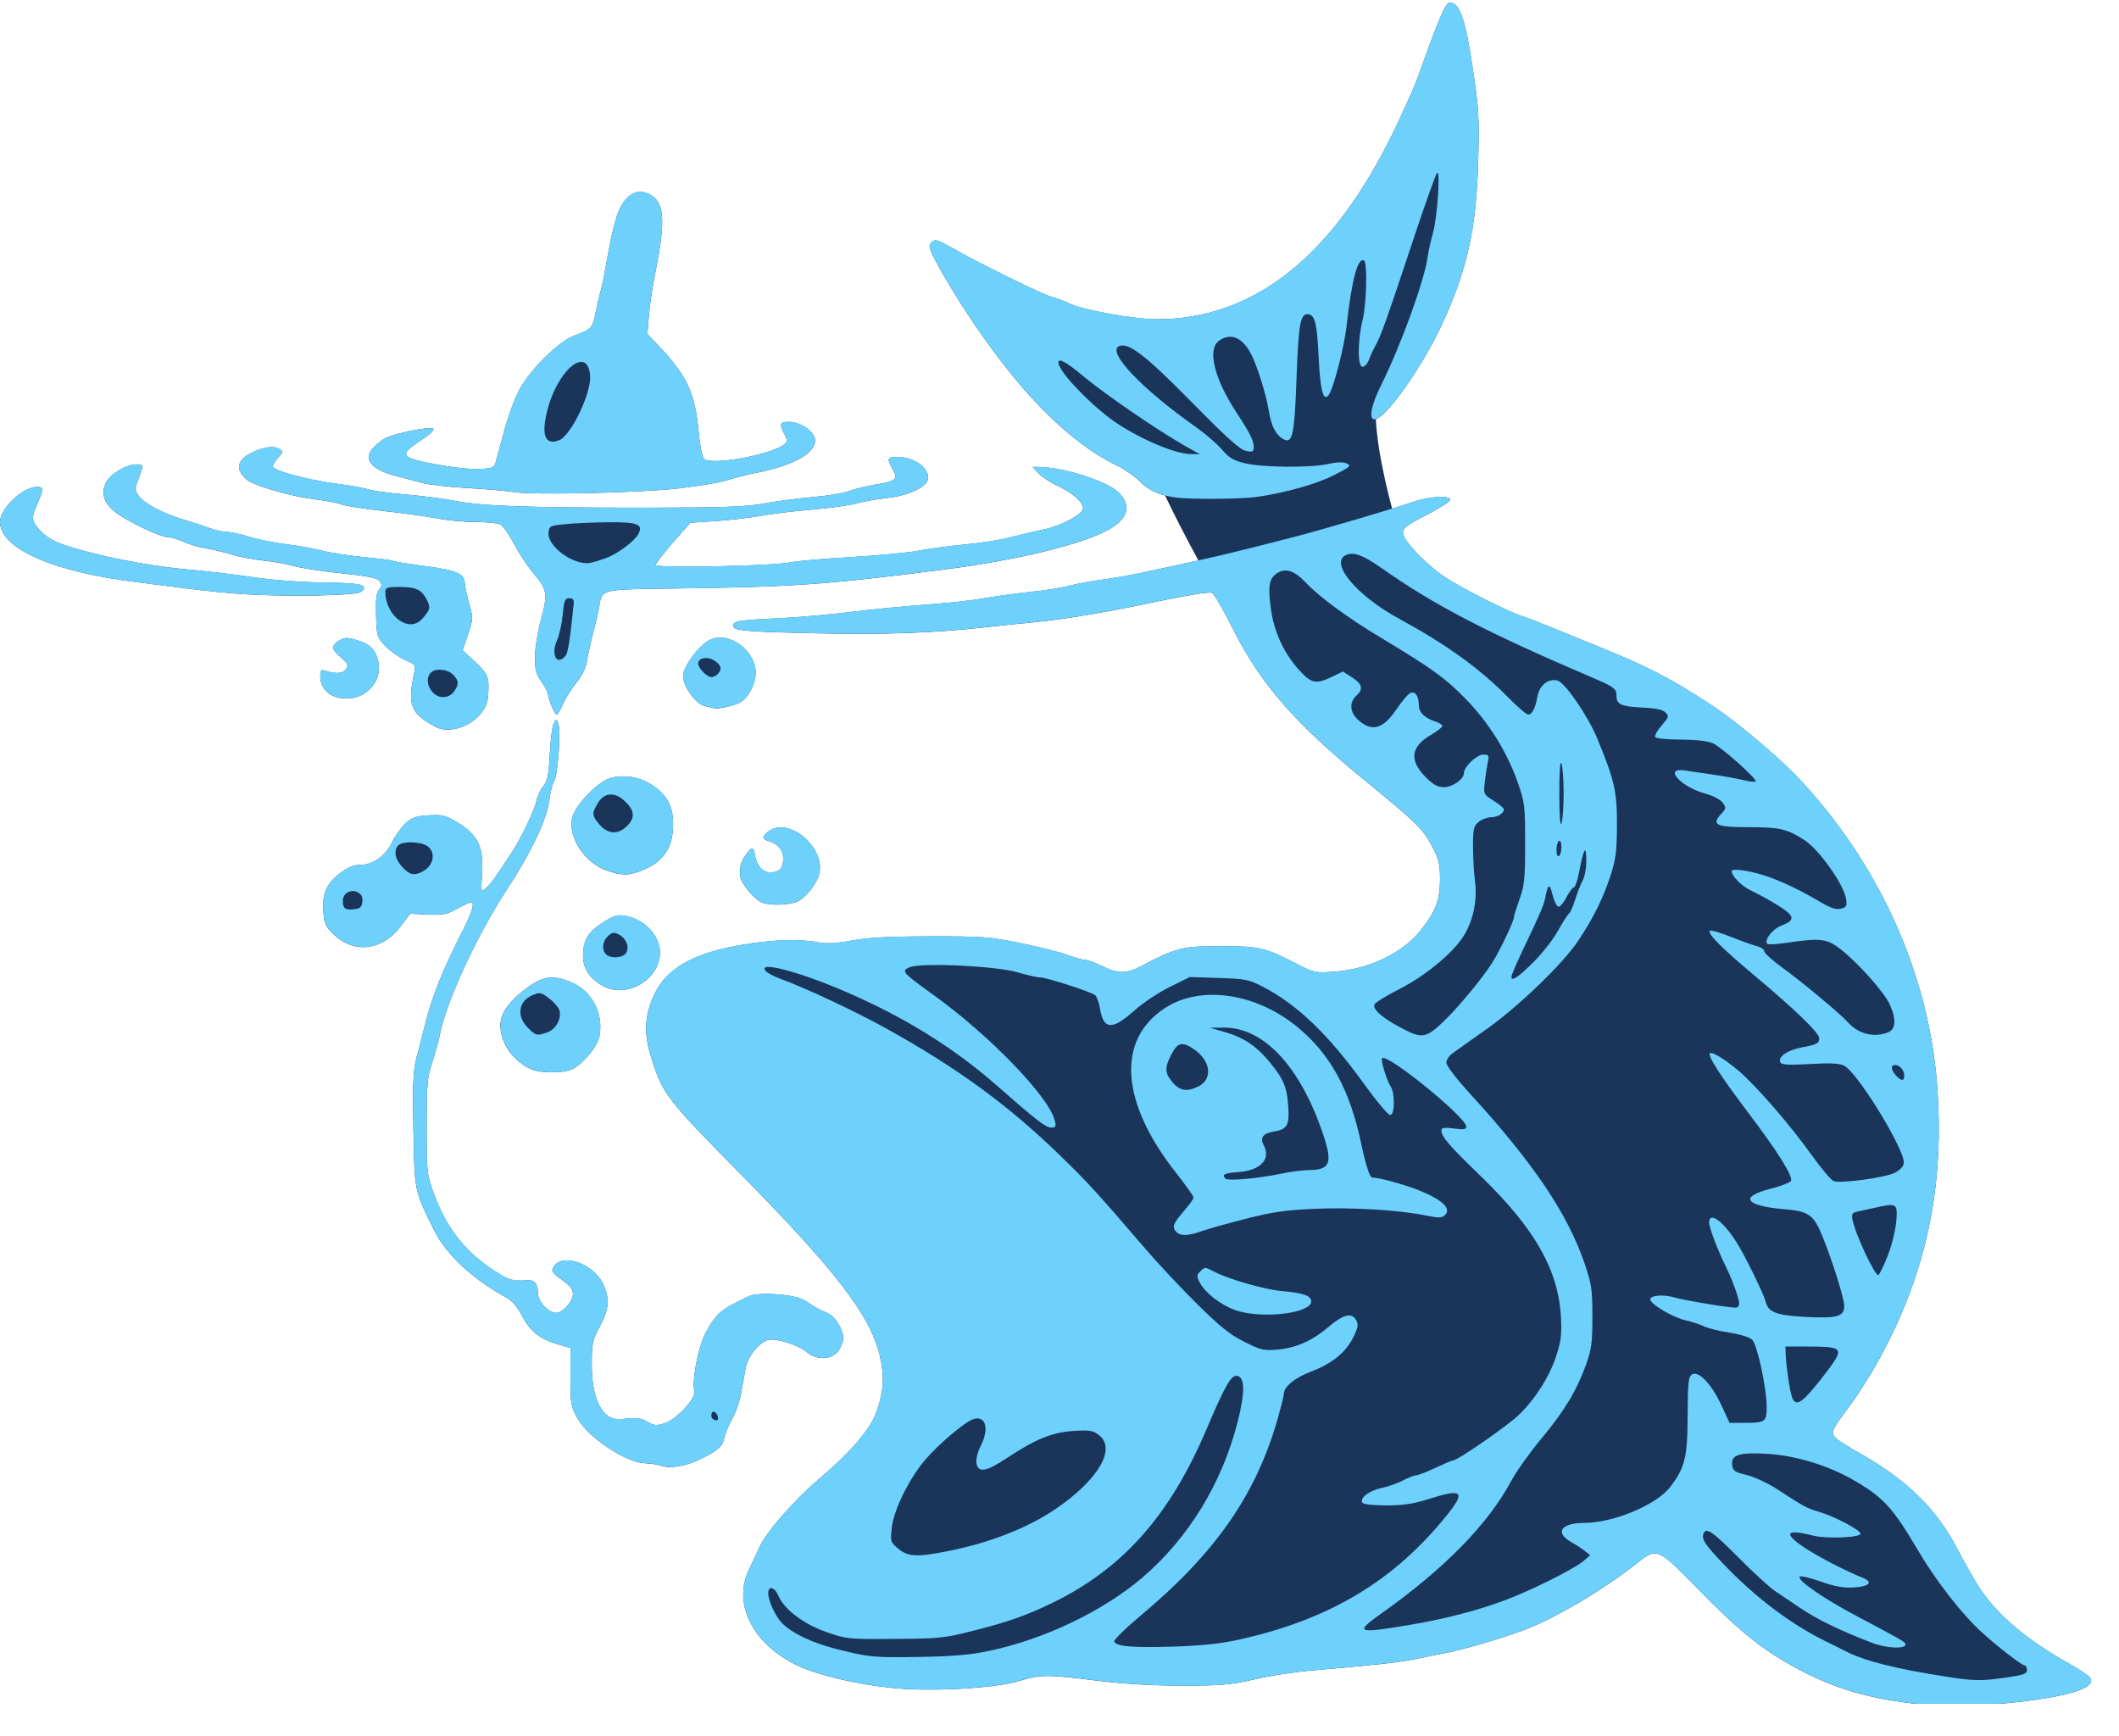 <svg xmlns="http://www.w3.org/2000/svg" xmlns:xlink="http://www.w3.org/1999/xlink" width="94" viewBox="0 0 70.5 57.75" height="77" preserveAspectRatio="xMidYMid meet"><defs><clipPath id="93c02855af"><path d="M 0 0.078 L 70 0.078 L 70 56.68 L 0 56.68 Z M 0 0.078 " clip-rule="nonzero"></path></clipPath><clipPath id="6c3598ab9a"><path d="M 29.648 41.621 L 32.633 41.621 L 32.633 44.605 L 29.648 44.605 Z M 29.648 41.621 " clip-rule="nonzero"></path></clipPath><clipPath id="45f5a0a738"><path d="M 31.141 41.621 C 30.316 41.621 29.648 42.289 29.648 43.113 C 29.648 43.938 30.316 44.605 31.141 44.605 C 31.965 44.605 32.633 43.938 32.633 43.113 C 32.633 42.289 31.965 41.621 31.141 41.621 Z M 31.141 41.621 " clip-rule="nonzero"></path></clipPath></defs><g clip-path="url(#93c02855af)"><path fill="#1a345a" d="M 48.246 0.09 C 48.09 0.09 47.941 0.43 47.121 2.703 C 47.031 2.945 46.695 3.691 46.375 4.355 C 44.363 8.52 41.715 10.625 38.488 10.621 C 37.723 10.621 35.98 10.305 35.562 10.09 C 35.441 10.023 35.184 9.93 34.996 9.879 C 34.664 9.789 32.633 8.793 31.609 8.211 C 31.172 7.965 31.109 7.949 30.992 8.066 C 30.879 8.18 30.898 8.258 31.215 8.84 C 31.406 9.195 31.809 9.863 32.109 10.324 C 33.875 13.02 35.551 14.723 37.23 15.523 C 37.445 15.629 37.766 15.855 37.941 16.031 C 38.164 16.254 38.422 16.398 38.762 16.484 C 38.988 16.957 39.395 17.777 39.871 18.645 C 39.426 18.746 38.895 18.859 38.129 19.023 C 37.695 19.121 37.039 19.234 36.672 19.285 C 36.309 19.332 35.82 19.422 35.59 19.484 C 35.363 19.547 34.762 19.645 34.258 19.695 C 33.754 19.75 33.062 19.844 32.719 19.906 C 32.375 19.973 31.531 20.062 30.844 20.113 C 30.16 20.16 29.016 20.273 28.305 20.359 C 27.598 20.445 26.512 20.543 25.891 20.57 C 24.578 20.629 24.395 20.66 24.395 20.812 C 24.395 20.984 24.727 21.016 27.223 21.07 C 29.398 21.121 31.066 21.059 32.801 20.867 C 33.191 20.82 33.91 20.75 34.398 20.703 C 35.297 20.617 36.633 20.398 38.004 20.113 C 39.52 19.797 40.215 19.68 40.324 19.723 C 40.391 19.746 40.711 20.301 41.039 20.957 C 41.934 22.742 43.098 24.074 45.375 25.934 C 47.105 27.348 47.32 27.555 47.625 28.117 C 47.879 28.59 47.91 28.715 47.91 29.27 C 47.91 29.961 47.754 30.348 47.234 30.988 C 46.633 31.723 45.523 32.246 44.414 32.324 C 43.781 32.371 43.715 32.359 43.246 32.117 C 42.078 31.516 41.938 31.48 40.629 31.48 C 39.328 31.477 39.156 31.52 37.953 32.148 C 37.469 32.402 37.199 32.402 36.672 32.141 C 36.445 32.027 36.191 31.938 36.113 31.938 C 36.035 31.938 35.773 31.863 35.531 31.773 C 35.289 31.684 34.586 31.504 33.969 31.379 C 32.934 31.168 32.695 31.148 30.969 31.152 C 29.617 31.152 28.891 31.191 28.348 31.289 C 27.812 31.387 27.492 31.402 27.223 31.352 C 26.617 31.23 25.719 31.258 24.699 31.43 C 23.082 31.703 22.188 32.203 21.773 33.074 C 21.449 33.758 21.414 34.348 21.645 35.109 C 22.027 36.375 22.156 36.543 24.594 39.012 C 27.793 42.254 28.945 43.75 29.266 45.078 C 29.438 45.793 29.402 46.332 29.137 47.031 C 28.934 47.574 28.273 48.336 27.266 49.188 C 26.449 49.879 25.516 50.941 25.277 51.449 C 25.168 51.684 25 52.047 24.902 52.254 C 24.379 53.383 25.062 54.707 26.527 55.406 C 27.32 55.785 28.953 56.133 30.223 56.195 C 31.547 56.258 33.238 56.133 33.941 55.914 C 34.617 55.707 34.855 55.707 36.508 55.914 C 37.395 56.023 38.332 56.078 39.336 56.078 C 40.648 56.078 40.953 56.051 41.754 55.867 C 42.258 55.75 43.062 55.625 43.543 55.582 C 45.652 55.406 46.535 55.309 47.082 55.195 C 47.402 55.129 47.867 55.035 48.121 54.988 C 48.727 54.871 50.109 54.461 50.785 54.195 C 51.84 53.781 53.402 52.848 54.477 51.992 C 55.121 51.48 55.156 51.496 56.445 52.816 C 57.699 54.102 58.434 54.719 59.359 55.266 C 60.723 56.07 61.918 56.465 63.605 56.668 C 64.285 56.746 65.086 56.793 65.438 56.77 C 68.387 56.578 69.875 56.219 69.52 55.789 C 69.465 55.723 69.168 55.531 68.863 55.359 C 67.453 54.574 66.457 53.734 65.863 52.832 C 65.699 52.578 65.355 51.98 65.105 51.5 C 64.41 50.176 63.426 49.219 61.859 48.34 C 61.516 48.148 61.164 47.926 61.078 47.84 C 60.895 47.66 60.926 47.594 61.531 46.781 C 61.758 46.477 62.133 45.898 62.363 45.5 C 64.062 42.523 64.715 39.566 64.445 36.059 C 64.156 32.34 62.477 28.66 59.781 25.828 C 59.113 25.129 57.691 23.941 56.902 23.43 C 55.551 22.551 54.84 22.184 53.117 21.484 C 52.637 21.289 51.922 21 51.535 20.84 C 51.145 20.684 50.734 20.523 50.617 20.488 C 50.199 20.359 48.648 19.578 48.102 19.219 C 47.539 18.852 46.824 18.133 46.703 17.824 C 46.617 17.594 46.688 17.531 47.492 17.113 C 47.883 16.914 48.219 16.699 48.242 16.641 C 48.305 16.473 47.547 16.508 47.023 16.695 C 46.895 16.742 46.637 16.824 46.316 16.922 C 46.113 16.156 45.812 14.879 45.777 13.945 C 46.176 13.816 47.316 12.199 47.949 10.848 C 48.812 8.996 49.121 7.625 49.18 5.336 C 49.219 3.914 49.199 3.602 48.996 2.254 C 48.758 0.656 48.562 0.09 48.246 0.09 Z M 21.289 6.383 C 21.012 6.387 20.758 6.613 20.578 7.031 C 20.484 7.25 20.328 7.875 20.234 8.422 C 20.141 8.969 20.027 9.527 19.988 9.664 C 19.949 9.801 19.871 10.125 19.82 10.387 C 19.711 10.922 19.68 10.953 19.109 11.164 C 18.578 11.359 17.625 12.305 17.262 12.996 C 17.117 13.27 16.902 13.867 16.777 14.328 C 16.656 14.785 16.527 15.254 16.496 15.367 C 16.445 15.551 16.391 15.578 15.984 15.602 C 15.734 15.617 15.191 15.57 14.781 15.496 C 13.305 15.242 13.227 15.16 13.984 14.664 C 14.285 14.469 14.457 14.309 14.414 14.262 C 14.328 14.176 13.152 14.41 12.82 14.578 C 12.707 14.637 12.523 14.781 12.418 14.895 C 12.066 15.273 12.348 15.625 13.18 15.836 C 13.418 15.895 13.801 15.996 14.027 16.062 C 14.258 16.125 14.949 16.203 15.57 16.238 C 16.188 16.273 16.859 16.332 17.066 16.367 C 17.66 16.477 21.23 16.398 22.562 16.25 C 23.227 16.176 23.957 16.055 24.184 15.977 C 24.414 15.902 24.844 15.793 25.145 15.734 C 26.434 15.488 27.219 15.027 27.109 14.582 C 27.039 14.312 26.605 14.035 26.246 14.035 C 25.941 14.035 25.918 14.102 26.102 14.453 C 26.219 14.684 26.215 14.703 26.039 14.82 C 25.512 15.164 23.641 15.484 23.422 15.266 C 23.363 15.207 23.281 14.785 23.238 14.32 C 23.125 13.098 22.855 12.512 21.996 11.594 L 21.539 11.109 L 21.586 10.512 C 21.613 10.184 21.707 9.539 21.801 9.082 C 22.137 7.402 22.109 6.785 21.688 6.508 C 21.551 6.418 21.418 6.379 21.289 6.383 Z M 9.059 14.875 C 8.887 14.871 8.672 14.922 8.438 15.031 C 7.879 15.281 7.801 15.605 8.215 15.961 C 8.438 16.152 9.676 16.512 10.453 16.609 C 10.82 16.652 11.227 16.73 11.359 16.781 C 11.488 16.832 12.105 16.926 12.727 16.996 C 13.352 17.062 14.156 17.176 14.516 17.242 C 14.875 17.312 15.469 17.367 15.832 17.367 C 16.195 17.367 16.566 17.402 16.652 17.449 C 16.738 17.496 16.945 17.793 17.109 18.105 C 17.273 18.422 17.578 18.875 17.781 19.113 C 18.211 19.617 18.23 19.777 17.98 20.688 C 17.887 21.023 17.805 21.539 17.801 21.828 C 17.793 22.273 17.828 22.41 18.012 22.676 C 18.133 22.852 18.234 23.039 18.234 23.098 C 18.234 23.152 18.285 23.328 18.352 23.488 C 18.418 23.648 18.496 23.777 18.523 23.777 C 18.551 23.777 18.648 23.613 18.738 23.41 C 18.828 23.207 19.027 22.891 19.184 22.703 C 19.359 22.492 19.488 22.23 19.523 22.008 C 19.555 21.812 19.648 21.391 19.73 21.07 C 19.816 20.75 19.906 20.355 19.934 20.191 C 20.035 19.59 19.938 19.613 22.48 19.578 C 26.391 19.527 27.469 19.453 31.344 18.957 C 34.195 18.59 36.496 17.988 37.172 17.43 C 37.566 17.102 37.578 16.715 37.203 16.371 C 36.789 15.988 35.352 15.539 34.555 15.535 L 34.355 15.535 L 34.555 15.75 C 34.668 15.871 34.945 16.055 35.176 16.156 C 35.68 16.387 36.07 16.734 36.031 16.93 C 35.996 17.129 35.27 17.508 34.719 17.617 C 34.465 17.668 33.977 17.781 33.633 17.871 C 33.293 17.961 32.605 18.07 32.109 18.113 C 31.617 18.16 30.922 18.25 30.57 18.32 C 30.219 18.387 29.199 18.484 28.305 18.535 C 27.414 18.586 26.516 18.664 26.309 18.707 C 25.711 18.832 21.812 18.91 21.812 18.797 C 21.812 18.746 22.074 18.41 22.391 18.047 L 22.969 17.391 L 23.793 17.336 C 24.246 17.309 24.941 17.227 25.34 17.156 C 25.742 17.086 26.52 16.992 27.07 16.949 C 27.621 16.902 28.266 16.812 28.5 16.746 C 28.738 16.684 29.176 16.602 29.473 16.574 C 30.062 16.512 30.609 16.309 30.797 16.086 C 31.09 15.73 30.531 15.203 29.867 15.203 C 29.516 15.203 29.496 15.25 29.699 15.609 C 29.891 15.938 29.805 16.016 29.133 16.121 C 28.84 16.168 28.453 16.262 28.273 16.332 C 28.094 16.402 27.531 16.496 27.023 16.539 C 26.516 16.586 25.781 16.68 25.391 16.754 C 24.824 16.863 24.066 16.887 21.52 16.891 C 17.582 16.891 16.059 16.84 15.152 16.664 C 14.762 16.59 14.012 16.492 13.484 16.449 C 12.957 16.406 12.414 16.332 12.277 16.285 C 12.141 16.238 11.637 16.148 11.156 16.086 C 10.188 15.957 9.074 15.652 9.074 15.512 C 9.074 15.461 9.156 15.332 9.258 15.223 C 9.418 15.055 9.426 15.016 9.32 14.949 C 9.25 14.902 9.16 14.879 9.059 14.875 Z M 4.535 15.449 C 4.203 15.449 3.68 15.762 3.535 16.039 C 3.348 16.398 3.445 16.727 3.816 17.023 C 4.203 17.328 5.32 17.867 5.57 17.867 C 5.672 17.867 5.91 17.938 6.102 18.023 C 6.293 18.109 6.621 18.207 6.828 18.238 C 7.031 18.27 7.426 18.363 7.699 18.445 C 7.977 18.527 8.461 18.621 8.781 18.652 C 9.102 18.684 9.555 18.766 9.781 18.832 C 10.012 18.898 10.723 19.008 11.363 19.074 C 12.262 19.168 12.555 19.227 12.633 19.336 C 12.715 19.449 12.711 19.504 12.613 19.613 C 12.523 19.715 12.496 19.93 12.512 20.469 C 12.531 21.164 12.539 21.195 12.82 21.492 C 12.98 21.66 13.277 21.867 13.477 21.957 C 13.824 22.105 13.836 22.125 13.781 22.383 C 13.578 23.324 13.652 23.641 14.141 23.969 C 14.309 24.082 14.5 24.195 14.57 24.219 C 15.242 24.457 16.18 23.879 16.234 23.195 C 16.289 22.547 16.242 22.422 15.812 22.023 L 15.391 21.633 L 15.57 21.105 C 15.742 20.598 15.742 20.555 15.617 20.113 C 15.547 19.863 15.477 19.543 15.465 19.406 C 15.438 19.07 15.207 18.973 14.07 18.824 C 13.559 18.754 13.113 18.684 13.078 18.66 C 13.043 18.637 12.605 18.582 12.105 18.535 C 11.605 18.484 10.992 18.391 10.738 18.324 C 10.488 18.254 9.949 18.16 9.539 18.109 C 9.133 18.059 8.574 17.945 8.301 17.859 C 8.027 17.77 7.688 17.699 7.543 17.695 C 7.402 17.695 7.133 17.633 6.953 17.562 C 6.77 17.492 6.395 17.371 6.117 17.289 C 5.434 17.09 4.777 16.742 4.609 16.488 C 4.484 16.297 4.484 16.254 4.609 15.926 C 4.785 15.465 4.785 15.449 4.535 15.449 Z M 1.234 16.199 C 0.758 16.199 0 16.914 0 17.363 C 0 18.25 1.785 19.035 4.578 19.371 C 4.922 19.414 5.672 19.508 6.242 19.582 C 6.816 19.656 7.68 19.742 8.16 19.77 C 9.574 19.855 11.77 19.816 11.98 19.703 C 12.117 19.629 12.141 19.574 12.078 19.5 C 12.02 19.426 11.625 19.391 10.75 19.379 C 10.023 19.371 9.043 19.297 8.395 19.199 C 7.785 19.109 6.836 18.996 6.285 18.949 C 4.918 18.832 3.152 18.48 2.105 18.117 C 1.758 17.996 1.504 17.84 1.336 17.648 C 1.035 17.309 1.031 17.25 1.25 16.742 C 1.457 16.254 1.457 16.199 1.234 16.199 Z M 23.953 21.211 C 23.824 21.211 23.695 21.242 23.578 21.309 C 23.227 21.504 22.727 22.191 22.727 22.484 C 22.727 22.84 23.148 23.422 23.457 23.492 C 23.582 23.52 23.723 23.551 23.766 23.562 C 23.898 23.594 24.422 23.48 24.613 23.375 C 24.891 23.227 25.141 22.758 25.141 22.387 C 25.141 21.762 24.52 21.211 23.953 21.211 Z M 11.559 21.227 C 11.453 21.223 11.375 21.25 11.273 21.316 C 11.008 21.492 11.02 21.598 11.344 21.871 C 11.57 22.062 11.598 22.125 11.52 22.25 C 11.426 22.406 11.188 22.43 10.844 22.32 C 10.68 22.266 10.656 22.289 10.656 22.5 C 10.656 22.824 10.859 23.09 11.18 23.188 C 12.012 23.438 12.785 22.742 12.57 21.945 C 12.473 21.578 12.266 21.398 11.793 21.273 C 11.695 21.246 11.621 21.23 11.559 21.227 Z M 18.504 23.945 C 18.484 23.945 18.465 23.988 18.422 24.07 C 18.375 24.16 18.316 24.617 18.293 25.086 C 18.258 25.77 18.215 25.977 18.078 26.152 C 17.984 26.27 17.883 26.484 17.852 26.633 C 17.785 26.957 17.312 27.938 17 28.406 C 16.453 29.234 16.328 29.406 16.168 29.547 C 16 29.699 16 29.699 16.039 29.047 C 16.094 28.18 15.898 27.77 15.234 27.371 C 14.82 27.121 14.727 27.098 14.258 27.125 C 13.82 27.152 13.699 27.195 13.48 27.402 C 13.34 27.539 13.141 27.816 13.043 28.023 C 12.824 28.477 12.406 28.773 11.988 28.773 C 11.762 28.773 11.574 28.852 11.297 29.062 C 10.852 29.402 10.703 29.77 10.762 30.379 C 10.793 30.738 10.848 30.848 11.133 31.113 C 11.805 31.738 12.73 31.613 13.336 30.812 L 13.648 30.398 L 14.234 30.426 C 14.738 30.449 14.871 30.422 15.203 30.234 C 15.414 30.117 15.621 30.02 15.66 30.02 C 15.809 30.02 15.727 30.305 15.371 31.008 C 14.684 32.367 14.363 33.176 14.117 34.184 C 14.055 34.434 13.941 34.879 13.863 35.168 C 13.746 35.613 13.727 36 13.754 37.582 C 13.793 39.652 13.781 39.594 14.434 40.91 C 14.848 41.746 15.719 42.555 16.883 43.188 C 17.035 43.273 17.223 43.496 17.348 43.738 C 17.617 44.27 17.949 44.543 18.523 44.711 L 18.98 44.844 L 18.98 45.809 C 18.98 46.73 18.992 46.797 19.23 47.211 C 19.59 47.84 20.836 48.66 21.453 48.68 C 21.629 48.684 21.863 48.719 21.977 48.758 C 22.301 48.867 22.824 48.781 23.316 48.535 C 23.906 48.246 24.039 48.125 24.105 47.809 C 24.137 47.664 24.254 47.391 24.363 47.199 C 24.473 47.012 24.605 46.637 24.652 46.367 C 24.703 46.102 24.77 45.719 24.805 45.523 C 24.871 45.148 25.207 44.711 25.527 44.586 C 25.766 44.496 26.531 44.723 26.836 44.977 C 27.172 45.258 27.652 45.246 27.883 44.953 C 27.977 44.832 28.055 44.637 28.055 44.516 C 28.055 44.211 27.766 43.77 27.492 43.664 C 27.25 43.566 27.152 43.512 26.785 43.27 C 26.461 43.055 25.199 42.965 24.875 43.137 C 24.746 43.203 24.52 43.32 24.371 43.395 C 23.949 43.609 23.73 43.844 23.465 44.363 C 23.219 44.848 23.012 45.965 23.105 46.273 C 23.18 46.496 22.523 47.211 22.125 47.344 C 21.84 47.438 21.77 47.434 21.547 47.301 C 21.352 47.184 21.188 47.16 20.848 47.195 C 20.488 47.234 20.363 47.211 20.199 47.082 C 19.863 46.816 19.688 46.234 19.688 45.379 C 19.688 44.688 19.711 44.582 19.961 44.117 C 20.273 43.527 20.297 43.199 20.059 42.703 C 19.723 42.016 18.668 41.668 18.406 42.164 C 18.336 42.289 18.387 42.359 18.695 42.578 C 18.969 42.77 19.062 42.895 19.062 43.051 C 19.062 43.301 18.727 43.676 18.496 43.676 C 18.25 43.676 17.898 43.297 17.898 43.031 C 17.895 42.699 17.789 42.574 17.516 42.594 C 17.047 42.625 16.93 42.59 16.438 42.27 C 15.469 41.637 14.848 40.844 14.438 39.719 C 14.199 39.07 14.195 39.012 14.195 37.473 C 14.195 36.062 14.215 35.832 14.379 35.348 C 14.477 35.051 14.598 34.621 14.641 34.391 C 14.848 33.336 15.863 31.125 16.832 29.645 C 17.699 28.316 18.195 27.262 18.281 26.582 C 18.309 26.344 18.379 26.074 18.438 25.984 C 18.562 25.781 18.668 24.301 18.574 24.07 C 18.539 23.988 18.523 23.945 18.504 23.945 Z M 20.695 25.828 C 20.461 25.832 20.242 25.887 20.082 25.988 C 19.57 26.324 19.086 26.906 19.027 27.254 C 18.914 27.914 19.504 28.75 20.238 28.98 C 20.727 29.133 20.91 29.129 21.332 28.969 C 22.066 28.684 22.395 28.207 22.395 27.422 C 22.395 26.777 22.168 26.395 21.586 26.051 C 21.328 25.898 20.996 25.824 20.695 25.828 Z M 26.008 27.527 C 25.855 27.523 25.707 27.562 25.578 27.652 C 25.34 27.816 25.344 27.914 25.578 27.984 C 25.887 28.078 26.059 28.281 26.059 28.559 C 26.059 28.883 25.93 29.023 25.625 29.023 C 25.379 29.023 25.168 28.785 25.117 28.457 C 25.074 28.168 25.008 28.16 24.82 28.426 C 24.645 28.672 24.605 28.82 24.629 29.164 C 24.645 29.379 25.098 29.922 25.344 30.023 C 25.621 30.137 26.297 30.113 26.547 29.984 C 26.832 29.836 27.176 29.395 27.254 29.082 C 27.43 28.363 26.668 27.551 26.008 27.527 Z M 20.617 30.453 C 20.461 30.457 20.32 30.52 20.062 30.688 C 19.566 31.004 19.398 31.289 19.398 31.797 C 19.398 32.207 19.594 32.52 20.016 32.777 C 20.742 33.219 21.809 32.707 21.945 31.848 C 22.047 31.227 21.504 30.582 20.785 30.465 C 20.723 30.453 20.668 30.449 20.617 30.453 Z M 18.359 32.52 C 18.113 32.523 17.883 32.617 17.617 32.805 C 16.965 33.27 16.648 33.691 16.648 34.098 C 16.648 34.676 17.02 35.234 17.605 35.543 C 17.922 35.711 18.746 35.719 19.055 35.562 C 19.414 35.375 19.883 34.809 19.941 34.48 C 20.086 33.711 19.707 32.977 19.004 32.676 C 18.758 32.57 18.555 32.52 18.359 32.52 Z M 18.359 32.52 " fill-opacity="1" fill-rule="nonzero"></path><path fill="#6dd1fc" d="M 63.605 56.664 C 61.918 56.461 60.723 56.066 59.359 55.262 C 58.434 54.715 57.699 54.098 56.445 52.816 C 55.156 51.492 55.121 51.477 54.477 51.988 C 53.402 52.844 51.84 53.777 50.785 54.191 C 50.109 54.457 48.727 54.871 48.121 54.984 C 47.871 55.031 47.402 55.125 47.082 55.191 C 46.535 55.305 45.652 55.402 43.543 55.582 C 43.062 55.621 42.258 55.75 41.754 55.863 C 40.953 56.051 40.648 56.078 39.336 56.078 C 38.332 56.078 37.395 56.02 36.508 55.91 C 34.855 55.703 34.617 55.703 33.941 55.91 C 33.238 56.129 31.547 56.258 30.223 56.191 C 28.957 56.133 27.32 55.781 26.527 55.402 C 25.062 54.703 24.383 53.379 24.902 52.254 C 25 52.043 25.168 51.68 25.277 51.445 C 25.516 50.941 26.449 49.875 27.266 49.188 C 28.273 48.332 28.934 47.57 29.137 47.031 C 29.402 46.328 29.438 45.793 29.266 45.074 C 28.945 43.75 27.793 42.25 24.594 39.008 C 22.156 36.539 22.027 36.371 21.645 35.105 C 21.414 34.344 21.449 33.754 21.773 33.07 C 22.188 32.203 23.082 31.699 24.699 31.426 C 25.719 31.254 26.617 31.227 27.223 31.348 C 27.492 31.402 27.812 31.383 28.348 31.285 C 28.891 31.188 29.617 31.152 30.969 31.148 C 32.695 31.148 32.934 31.164 33.969 31.375 C 34.586 31.504 35.289 31.68 35.531 31.77 C 35.773 31.859 36.035 31.934 36.113 31.934 C 36.191 31.934 36.445 32.027 36.672 32.141 C 37.199 32.398 37.469 32.398 37.953 32.148 C 39.156 31.52 39.328 31.473 40.629 31.477 C 41.938 31.477 42.078 31.512 43.246 32.113 C 43.715 32.355 43.781 32.367 44.414 32.324 C 45.523 32.246 46.633 31.719 47.234 30.984 C 47.758 30.348 47.91 29.961 47.91 29.27 C 47.914 28.715 47.879 28.586 47.625 28.113 C 47.32 27.551 47.105 27.344 45.375 25.93 C 43.098 24.074 41.934 22.738 41.039 20.953 C 40.711 20.301 40.391 19.746 40.328 19.719 C 40.215 19.676 39.52 19.793 38.004 20.109 C 36.633 20.395 35.297 20.613 34.398 20.699 C 33.91 20.746 33.191 20.82 32.801 20.863 C 31.07 21.055 29.398 21.117 27.223 21.07 C 24.727 21.012 24.395 20.98 24.395 20.809 C 24.395 20.656 24.578 20.629 25.891 20.566 C 26.512 20.539 27.598 20.445 28.305 20.355 C 29.016 20.27 30.16 20.16 30.848 20.109 C 31.531 20.062 32.375 19.969 32.719 19.906 C 33.062 19.84 33.754 19.746 34.258 19.691 C 34.762 19.641 35.363 19.547 35.59 19.484 C 35.82 19.422 36.309 19.328 36.672 19.281 C 37.039 19.234 37.695 19.117 38.129 19.023 C 40.734 18.461 40.785 18.445 43.086 17.855 C 44.035 17.609 46.5 16.883 47.027 16.691 C 47.547 16.504 48.305 16.469 48.242 16.637 C 48.219 16.695 47.883 16.91 47.492 17.109 C 46.688 17.527 46.617 17.59 46.707 17.82 C 46.824 18.133 47.539 18.848 48.102 19.219 C 48.648 19.574 50.199 20.359 50.617 20.484 C 50.734 20.52 51.145 20.68 51.535 20.84 C 51.926 20.996 52.637 21.289 53.117 21.484 C 54.84 22.184 55.551 22.547 56.906 23.43 C 57.691 23.941 59.113 25.125 59.781 25.824 C 62.477 28.656 64.156 32.336 64.445 36.055 C 64.715 39.562 64.062 42.523 62.363 45.496 C 62.133 45.895 61.758 46.473 61.531 46.777 C 60.926 47.59 60.895 47.656 61.078 47.84 C 61.164 47.922 61.516 48.148 61.859 48.34 C 63.426 49.215 64.41 50.172 65.105 51.496 C 65.355 51.977 65.699 52.574 65.863 52.828 C 66.457 53.734 67.453 54.574 68.863 55.359 C 69.168 55.527 69.465 55.719 69.52 55.789 C 69.875 56.219 68.387 56.574 65.438 56.766 C 65.086 56.789 64.285 56.742 63.605 56.664 Z M 66.746 55.809 C 67.316 55.727 67.438 55.684 67.438 55.559 C 67.438 55.477 67.406 55.41 67.371 55.41 C 67.273 55.41 66.492 54.809 65.941 54.309 C 65.281 53.711 64.418 52.605 63.816 51.582 C 62.957 50.129 62.645 49.793 61.602 49.203 C 60.797 48.75 59.762 48.434 58.859 48.371 C 57.887 48.305 57.59 48.391 57.629 48.73 C 57.652 48.93 57.707 48.973 58.113 49.07 C 58.363 49.133 58.812 49.34 59.109 49.531 C 60.031 50.133 60.113 50.176 60.527 50.297 C 61.059 50.457 61.898 50.902 61.898 51.023 C 61.898 51.156 60.758 51.199 60.316 51.086 C 59.434 50.859 59.316 51 60.004 51.465 C 60.449 51.766 61.414 52.27 61.969 52.488 C 62.336 52.633 62.195 52.785 61.668 52.812 C 61.324 52.832 61.031 52.777 60.57 52.613 C 60.223 52.492 59.914 52.418 59.879 52.449 C 59.77 52.562 60.664 53.18 61.836 53.797 C 63.246 54.543 63.398 54.629 63.398 54.707 C 63.398 54.867 62.754 54.836 62.289 54.656 C 61.215 54.246 60.473 53.883 59.871 53.48 C 59.613 53.305 59.254 53.062 59.07 52.941 C 58.887 52.82 58.332 52.316 57.844 51.82 C 56.98 50.949 56.758 50.797 56.676 51.02 C 56.605 51.207 56.73 51.391 57.352 52.043 C 58.379 53.121 59.555 54.012 60.691 54.578 C 60.992 54.723 61.309 54.883 61.398 54.93 C 62 55.246 63.066 55.52 64.738 55.777 C 65.695 55.926 65.91 55.93 66.746 55.809 Z M 32.926 54.918 C 34.758 54.531 36.707 53.594 38.012 52.48 C 39.543 51.168 40.66 49.34 41.176 47.305 C 41.43 46.309 41.422 45.809 41.152 45.77 C 40.961 45.742 40.758 46.094 40.125 47.586 C 38.91 50.43 37.348 52.188 35.023 53.32 C 34.129 53.754 33.551 53.957 32.344 54.262 C 31.422 54.496 31.227 54.516 29.762 54.523 C 28.215 54.535 28.168 54.531 27.488 54.293 C 26.73 54.027 26.082 53.535 25.895 53.082 C 25.773 52.797 25.559 52.742 25.559 53 C 25.559 53.242 25.789 53.754 26 53.977 C 26.324 54.324 27.023 54.66 27.859 54.867 C 28.961 55.141 29.051 55.148 30.68 55.121 C 31.734 55.102 32.309 55.051 32.926 54.918 Z M 41.113 54.57 C 44.184 53.914 46.371 52.613 48.152 50.391 C 48.777 49.609 48.652 49.512 47.516 49.875 C 47.023 50.031 46.684 50.082 46.125 50.082 C 45.691 50.082 45.359 50.047 45.328 49.992 C 45.23 49.836 45.547 49.594 45.961 49.504 C 46.188 49.457 46.508 49.344 46.68 49.25 C 46.855 49.16 47.047 49.082 47.113 49.082 C 47.176 49.082 47.469 48.969 47.758 48.832 C 48.051 48.695 48.316 48.582 48.355 48.582 C 48.5 48.582 50.188 47.414 50.543 47.062 C 51.094 46.523 51.562 45.781 51.781 45.094 C 51.941 44.594 51.965 44.383 51.93 43.773 C 51.836 42.227 51.043 40.848 49.27 39.133 C 48.18 38.078 47.965 37.828 47.957 37.605 C 47.957 37.516 48.047 37.5 48.371 37.543 C 48.695 37.586 48.785 37.574 48.785 37.484 C 48.785 37.172 46.156 35.035 45.984 35.207 C 45.93 35.262 46.133 35.938 46.262 36.133 C 46.418 36.367 46.41 37.094 46.25 37.094 C 46.184 37.094 45.801 36.641 45.402 36.086 C 44.184 34.398 43.168 33.426 42.004 32.82 C 41.543 32.586 41.422 32.562 40.543 32.535 L 39.586 32.504 L 38.922 32.832 C 38.551 33.012 38.023 33.367 37.73 33.629 C 37 34.281 36.711 34.262 36.594 33.539 C 36.562 33.348 36.492 33.156 36.438 33.109 C 36.301 32.996 34.816 32.516 34.602 32.516 C 34.504 32.516 34.164 32.438 33.844 32.344 C 33.133 32.137 30.672 32.02 30.273 32.176 C 29.969 32.297 30.012 32.348 31.043 33.09 C 32.914 34.43 34.902 36.488 35.094 37.281 C 35.145 37.477 35.125 37.512 34.969 37.512 C 34.793 37.512 34.484 37.273 33.137 36.09 C 31.707 34.84 30.078 33.832 28.141 32.996 C 26.566 32.316 25.188 31.957 25.473 32.301 C 25.527 32.367 25.746 32.484 25.961 32.562 C 26.785 32.859 28.477 33.652 29.527 34.238 C 31.859 35.535 33.539 36.762 35.25 38.422 C 36.207 39.352 36.488 39.66 38.082 41.516 C 38.488 41.992 39.262 42.82 39.801 43.355 C 40.574 44.121 40.906 44.391 41.387 44.633 C 41.941 44.914 42.039 44.938 42.5 44.898 C 43.129 44.844 43.66 44.605 44.219 44.129 C 44.695 43.723 44.984 43.656 45.125 43.926 C 45.199 44.062 45.18 44.172 45.039 44.461 C 44.793 44.977 44.332 45.359 43.641 45.621 C 43.066 45.84 42.711 46.137 42.711 46.387 C 42.711 46.449 42.613 46.828 42.5 47.23 C 41.781 49.734 40.43 51.672 37.98 53.723 C 37.461 54.156 37.055 54.555 37.07 54.605 C 37.125 54.773 37.633 54.82 38.992 54.781 C 39.883 54.754 40.57 54.688 41.113 54.57 Z M 41.211 43.621 C 40.707 43.48 40.109 43.039 39.918 42.672 C 39.809 42.461 39.812 42.418 39.926 42.305 C 40.086 42.145 40.082 42.145 40.387 42.301 C 40.895 42.566 42.105 42.91 42.695 42.957 C 43.359 43.012 43.625 43.109 43.625 43.297 C 43.625 43.676 42.117 43.875 41.211 43.621 Z M 39.145 40.992 C 38.984 40.828 39.027 40.707 39.379 40.301 C 39.562 40.09 39.711 39.883 39.711 39.84 C 39.711 39.797 39.434 39.406 39.09 38.969 C 37.277 36.648 37.148 34.59 38.754 33.539 C 39.934 32.762 41.789 33.027 43.176 34.176 C 44.273 35.082 44.918 36.27 45.293 38.074 C 45.438 38.758 45.574 39.176 45.656 39.176 C 45.891 39.176 46.715 39.402 47.223 39.605 C 47.973 39.906 48.293 40.203 48.082 40.414 C 47.973 40.523 47.887 40.527 47.445 40.438 C 46.562 40.254 44.961 40.16 43.723 40.215 C 42.766 40.258 42.312 40.324 41.434 40.551 C 40.832 40.703 40.172 40.891 39.973 40.961 C 39.535 41.117 39.281 41.125 39.145 40.992 Z M 42.598 39.051 C 42.91 38.984 43.328 38.93 43.527 38.926 C 44.285 38.926 44.359 38.691 43.965 37.574 C 43.203 35.418 42.008 34.172 40.715 34.188 L 40.254 34.191 L 40.754 34.336 C 41.371 34.512 41.801 34.801 42.227 35.316 C 42.699 35.887 42.812 36.148 42.859 36.781 C 42.906 37.441 42.832 37.574 42.371 37.645 C 42.023 37.703 41.914 37.852 42.043 38.094 C 42.293 38.562 41.941 38.941 41.211 38.992 C 40.73 39.027 40.641 39.074 40.773 39.211 C 40.855 39.297 41.867 39.203 42.598 39.051 Z M 39.883 36.137 C 40.363 35.887 40.277 35.273 39.707 34.895 C 39.32 34.641 39.176 34.68 38.961 35.102 C 38.742 35.527 38.754 35.699 39.012 36.008 C 39.254 36.293 39.504 36.332 39.883 36.137 Z M 46.805 54.074 C 48.016 53.875 49.156 53.582 50.078 53.234 C 50.945 52.91 52.34 52.211 52.66 51.949 L 52.906 51.742 L 52.73 51.598 C 52.633 51.52 52.434 51.391 52.293 51.312 C 51.715 50.996 51.926 50.664 52.703 50.664 C 53.68 50.664 55.117 50.066 55.574 49.461 C 56.059 48.828 56.145 48.477 56.148 47.094 C 56.156 45.977 56.172 45.801 56.297 45.723 C 56.512 45.59 56.953 46.055 57.277 46.762 L 57.543 47.336 L 58.027 47.336 C 58.738 47.336 58.777 47.305 58.777 46.805 C 58.777 46.18 58.465 44.738 58.297 44.57 C 58.211 44.488 57.898 44.391 57.527 44.332 C 57.184 44.281 56.805 44.184 56.684 44.121 C 56.562 44.059 56.293 43.973 56.082 43.926 C 55.656 43.828 54.906 43.387 54.906 43.23 C 54.906 43.09 55.344 43.055 55.723 43.168 C 56.02 43.258 57.508 43.504 57.75 43.504 C 57.812 43.504 57.863 43.441 57.863 43.359 C 57.863 43.207 57.625 42.547 57.418 42.133 C 57.152 41.598 56.863 40.84 56.863 40.676 C 56.863 40.25 57.414 40.691 57.871 41.488 C 58.188 42.035 58.691 43.086 58.75 43.32 C 58.836 43.66 59.113 43.762 60.086 43.812 C 61.117 43.867 61.359 43.797 61.359 43.449 C 61.359 43.207 60.984 42.004 60.652 41.176 C 60.344 40.406 60.191 40.297 59.355 40.227 C 58.062 40.117 57.855 39.816 58.895 39.551 C 59.258 39.461 59.57 39.336 59.59 39.281 C 59.645 39.109 59.129 38.289 58.16 37.012 C 57.242 35.797 56.809 35.125 56.887 35.043 C 56.957 34.977 57.367 35.223 57.832 35.613 C 58.406 36.094 59.582 37.449 60.285 38.441 C 60.602 38.887 60.93 39.27 61.016 39.297 C 61.262 39.375 62.699 39.18 63.023 39.023 C 63.203 38.938 63.324 38.816 63.34 38.699 C 63.398 38.285 61.809 35.684 61.355 35.453 C 61.207 35.375 60.895 35.359 60.227 35.398 C 59.531 35.438 59.285 35.426 59.238 35.348 C 59.129 35.176 59.457 34.938 59.93 34.848 C 60.453 34.75 60.527 34.711 60.527 34.539 C 60.527 34.363 59.73 33.594 58.375 32.457 C 57.258 31.52 56.797 31.055 56.891 30.961 C 56.918 30.934 57.234 31.027 57.59 31.168 C 57.945 31.309 58.34 31.449 58.465 31.48 C 58.59 31.512 58.695 31.582 58.695 31.645 C 58.695 31.703 58.965 31.949 59.297 32.191 C 59.965 32.672 61.223 33.723 61.484 34.012 C 61.828 34.398 62.34 34.527 62.809 34.348 C 63.082 34.246 63.098 33.887 62.855 33.383 C 62.656 32.973 61.82 32.039 61.246 31.586 C 60.789 31.227 60.578 31.199 59.484 31.359 C 59.137 31.414 58.832 31.43 58.801 31.402 C 58.68 31.281 58.965 30.91 59.277 30.789 C 59.781 30.594 59.723 30.453 58.953 30 C 58.742 29.875 58.418 29.703 58.23 29.613 C 57.945 29.48 57.613 29.137 57.613 28.98 C 57.613 28.898 58.012 28.934 58.461 29.055 C 59.027 29.203 59.746 29.527 60.461 29.949 C 60.895 30.207 61.074 30.273 61.242 30.23 C 61.438 30.184 61.457 30.145 61.418 29.895 C 61.34 29.418 60.52 28.262 60.035 27.949 C 59.461 27.578 59.215 27.52 58.223 27.52 C 57.078 27.52 56.922 27.445 57.277 27.062 C 57.43 26.902 57.434 26.871 57.316 26.707 C 57.242 26.602 56.996 26.473 56.715 26.395 C 55.891 26.164 55.332 25.512 56.062 25.633 C 56.203 25.656 56.602 25.715 56.945 25.762 C 57.289 25.812 57.75 25.895 57.969 25.945 C 58.191 26 58.387 26.023 58.41 26 C 58.48 25.93 57.262 24.84 56.98 24.723 C 56.809 24.652 56.398 24.605 55.914 24.605 C 55.461 24.605 55.102 24.57 55.07 24.52 C 55.043 24.473 55.137 24.301 55.281 24.137 C 55.523 23.859 55.535 23.824 55.41 23.703 C 55.32 23.609 55.082 23.559 54.633 23.539 C 53.934 23.504 53.781 23.434 53.781 23.148 C 53.781 22.914 53.703 22.852 53.031 22.566 C 49.445 21.031 47.75 20.152 45.98 18.91 C 45.367 18.48 45.062 18.359 44.812 18.453 C 44.188 18.684 45.109 19.809 46.582 20.602 C 48.109 21.434 49.227 22.234 50.16 23.184 C 50.477 23.508 50.785 23.773 50.844 23.773 C 50.973 23.773 51.082 23.566 51.152 23.168 C 51.219 22.797 51.516 22.562 51.82 22.641 C 52.066 22.703 52.832 23.82 53.141 24.566 C 53.715 25.957 53.801 26.336 53.797 27.438 C 53.793 28.324 53.762 28.574 53.578 29.145 C 53.336 29.887 53.016 30.531 52.516 31.285 C 52.004 32.059 50.527 33.48 49.453 34.242 C 48.926 34.613 48.41 34.98 48.309 35.055 C 48.207 35.129 48.121 35.266 48.121 35.355 C 48.121 35.453 48.465 35.902 48.934 36.414 C 51.023 38.699 52.156 40.379 52.719 42.031 C 52.953 42.723 52.98 42.895 52.98 43.797 C 52.98 44.66 52.953 44.875 52.77 45.395 C 52.453 46.27 52.051 46.938 51.27 47.875 C 50.891 48.332 50.449 48.953 50.289 49.25 C 49.516 50.703 48.059 52.191 45.934 53.695 C 45.066 54.312 45.148 54.348 46.805 54.074 Z M 31.637 51.582 C 32.973 51.309 34.188 50.828 35.094 50.219 C 36.523 49.254 37.152 48.207 36.57 47.75 C 36.367 47.59 36.266 47.57 35.715 47.605 C 34.996 47.652 34.438 47.883 33.48 48.52 C 32.797 48.973 32.527 49.012 32.484 48.652 C 32.473 48.531 32.535 48.277 32.633 48.094 C 32.918 47.531 32.797 47.082 32.387 47.211 C 32.109 47.297 31.223 48.047 30.781 48.566 C 30.238 49.203 29.727 50.25 29.668 50.84 C 29.621 51.281 29.629 51.309 29.887 51.523 C 30.211 51.801 30.535 51.809 31.637 51.582 Z M 60.363 46.156 C 60.602 45.871 60.887 45.496 61.004 45.32 C 61.309 44.863 61.203 44.797 60.211 44.797 L 59.402 44.797 L 59.41 45.047 C 59.426 45.449 59.547 46.281 59.621 46.48 C 59.73 46.781 59.91 46.703 60.363 46.156 Z M 62.723 41.977 C 62.949 41.469 63.105 40.805 63.105 40.379 C 63.105 40.055 63.031 40.031 62.414 40.172 C 62.223 40.215 61.961 40.27 61.828 40.301 C 61.625 40.344 61.598 40.379 61.633 40.574 C 61.715 41.027 62.363 42.422 62.492 42.422 C 62.512 42.422 62.617 42.223 62.723 41.977 Z M 63.355 35.781 C 63.355 35.605 63.203 35.43 63.047 35.43 C 62.898 35.43 62.914 35.594 63.078 35.777 C 63.254 35.969 63.355 35.973 63.355 35.781 Z M 48.066 33.945 C 48.527 33.5 49.312 32.551 49.633 32.051 C 49.883 31.668 50.367 30.652 50.367 30.52 C 50.367 30.473 50.453 30.199 50.555 29.914 C 50.719 29.457 50.742 29.234 50.742 28.062 C 50.742 26.785 50.73 26.699 50.488 26.008 C 50.125 24.984 49.523 24.027 48.746 23.234 C 48.066 22.543 47.648 22.242 45.949 21.219 C 44.84 20.555 43.887 19.855 43.441 19.379 C 43.07 18.984 42.77 18.887 42.492 19.066 C 42.219 19.246 42.176 19.508 42.289 20.301 C 42.402 21.074 42.754 21.801 43.285 22.359 C 43.645 22.738 43.805 22.762 44.316 22.516 L 44.68 22.34 L 44.984 22.535 C 45.328 22.758 45.367 22.93 45.125 23.148 C 44.875 23.375 44.91 23.719 45.215 23.977 C 45.664 24.355 46.023 24.246 46.465 23.59 C 46.652 23.32 46.859 23.074 46.93 23.051 C 47.086 22.988 47.203 23.16 47.203 23.449 C 47.207 23.699 47.391 23.883 47.746 24 C 47.883 24.043 47.992 24.113 47.988 24.156 C 47.98 24.199 47.812 24.328 47.613 24.445 C 46.926 24.848 46.875 25.297 47.449 25.871 C 47.691 26.109 47.836 26.188 48.043 26.188 C 48.324 26.188 48.703 25.922 48.703 25.723 C 48.703 25.516 49.129 25.105 49.344 25.105 C 49.539 25.105 49.551 25.129 49.496 25.375 C 49.465 25.527 49.422 25.824 49.398 26.035 C 49.355 26.418 49.359 26.43 49.695 26.641 C 49.883 26.758 50.035 26.887 50.035 26.922 C 50.035 27.059 49.828 27.188 49.613 27.188 C 49.488 27.188 49.301 27.258 49.199 27.34 C 49.031 27.477 49.008 27.57 49.008 28.152 C 49.008 28.516 49.035 29.039 49.074 29.32 C 49.152 29.922 49.031 30.555 48.738 31.07 C 48.41 31.645 47.48 32.43 46.582 32.891 C 46.133 33.121 45.75 33.355 45.727 33.418 C 45.664 33.582 46.004 33.875 46.645 34.211 C 47.32 34.566 47.453 34.543 48.066 33.945 Z M 51.066 31.961 C 51.332 31.691 51.68 31.242 51.84 30.957 C 52 30.668 52.164 30.414 52.203 30.391 C 52.246 30.363 52.332 30.168 52.398 29.953 C 52.465 29.738 52.574 29.449 52.648 29.309 C 52.727 29.164 52.781 28.875 52.777 28.602 C 52.77 28.078 52.695 28.211 52.531 29.039 C 52.48 29.305 52.402 29.52 52.363 29.52 C 52.32 29.52 52.211 29.672 52.113 29.855 C 52.02 30.043 51.898 30.18 51.844 30.164 C 51.789 30.145 51.703 29.969 51.652 29.766 C 51.559 29.375 51.504 29.395 51.414 29.852 C 51.359 30.129 51.273 30.332 50.586 31.773 C 50.422 32.121 50.285 32.449 50.285 32.504 C 50.285 32.668 50.539 32.492 51.066 31.961 Z M 51.949 28.176 C 51.949 28.031 51.914 27.949 51.867 27.977 C 51.82 28.008 51.785 28.141 51.785 28.281 C 51.785 28.426 51.82 28.508 51.867 28.477 C 51.914 28.449 51.949 28.312 51.949 28.176 Z M 52.023 26.398 C 52.023 25.938 51.988 25.488 51.949 25.398 C 51.906 25.293 51.879 25.672 51.879 26.398 C 51.879 27.121 51.906 27.5 51.949 27.395 C 51.988 27.305 52.023 26.855 52.023 26.398 Z M 21.98 48.754 C 21.863 48.715 21.629 48.68 21.453 48.676 C 20.836 48.66 19.59 47.836 19.23 47.207 C 18.992 46.793 18.98 46.727 18.98 45.809 L 18.98 44.844 L 18.523 44.707 C 17.949 44.543 17.617 44.266 17.348 43.738 C 17.227 43.492 17.035 43.27 16.883 43.188 C 15.719 42.555 14.848 41.742 14.434 40.906 C 13.781 39.59 13.793 39.648 13.758 37.582 C 13.727 36 13.746 35.609 13.863 35.168 C 13.941 34.875 14.055 34.434 14.117 34.18 C 14.363 33.172 14.684 32.363 15.371 31.004 C 15.727 30.301 15.809 30.02 15.66 30.02 C 15.621 30.02 15.414 30.113 15.203 30.234 C 14.871 30.418 14.738 30.445 14.234 30.422 L 13.648 30.395 L 13.336 30.809 C 12.73 31.609 11.805 31.734 11.133 31.109 C 10.852 30.844 10.797 30.738 10.762 30.375 C 10.703 29.766 10.852 29.402 11.301 29.059 C 11.574 28.848 11.762 28.77 11.988 28.77 C 12.41 28.77 12.824 28.473 13.043 28.02 C 13.141 27.812 13.34 27.535 13.48 27.398 C 13.699 27.191 13.82 27.148 14.258 27.125 C 14.727 27.098 14.82 27.121 15.234 27.367 C 15.898 27.77 16.094 28.18 16.039 29.047 C 16 29.695 16 29.699 16.168 29.547 C 16.328 29.402 16.453 29.23 17.004 28.406 C 17.312 27.934 17.785 26.953 17.855 26.629 C 17.887 26.484 17.988 26.266 18.078 26.148 C 18.215 25.977 18.258 25.766 18.293 25.082 C 18.316 24.613 18.375 24.156 18.422 24.066 C 18.508 23.902 18.508 23.902 18.574 24.066 C 18.668 24.301 18.562 25.781 18.438 25.98 C 18.383 26.07 18.312 26.34 18.281 26.578 C 18.195 27.262 17.699 28.312 16.832 29.645 C 15.867 31.125 14.848 33.332 14.641 34.391 C 14.598 34.617 14.48 35.047 14.379 35.348 C 14.215 35.828 14.195 36.059 14.195 37.469 C 14.195 39.008 14.199 39.07 14.438 39.719 C 14.848 40.84 15.473 41.637 16.438 42.266 C 16.93 42.586 17.047 42.621 17.516 42.59 C 17.789 42.574 17.895 42.695 17.898 43.031 C 17.898 43.297 18.25 43.672 18.5 43.672 C 18.727 43.672 19.066 43.301 19.066 43.051 C 19.066 42.891 18.969 42.77 18.695 42.574 C 18.387 42.355 18.336 42.289 18.406 42.16 C 18.672 41.668 19.723 42.012 20.059 42.703 C 20.297 43.195 20.273 43.523 19.961 44.113 C 19.711 44.578 19.688 44.684 19.688 45.375 C 19.688 46.23 19.863 46.816 20.199 47.078 C 20.363 47.207 20.488 47.23 20.848 47.191 C 21.188 47.156 21.352 47.184 21.547 47.297 C 21.773 47.43 21.84 47.434 22.129 47.34 C 22.527 47.211 23.18 46.496 23.109 46.27 C 23.012 45.961 23.219 44.848 23.465 44.359 C 23.73 43.84 23.949 43.605 24.371 43.391 C 24.52 43.316 24.746 43.199 24.875 43.133 C 25.199 42.965 26.461 43.051 26.785 43.266 C 27.152 43.512 27.25 43.566 27.496 43.66 C 27.766 43.77 28.055 44.207 28.055 44.516 C 28.055 44.633 27.98 44.832 27.883 44.949 C 27.652 45.242 27.172 45.254 26.836 44.973 C 26.531 44.723 25.766 44.492 25.527 44.586 C 25.207 44.711 24.871 45.148 24.805 45.52 C 24.77 45.719 24.703 46.098 24.652 46.363 C 24.605 46.633 24.477 47.008 24.363 47.199 C 24.254 47.387 24.137 47.66 24.105 47.805 C 24.039 48.121 23.906 48.242 23.316 48.535 C 22.824 48.777 22.301 48.863 21.98 48.754 Z M 23.891 47.188 C 23.891 47.043 23.746 46.902 23.691 46.992 C 23.66 47.043 23.656 47.121 23.684 47.168 C 23.746 47.266 23.895 47.281 23.891 47.188 Z M 12.055 30.004 C 12.074 29.848 12.031 29.754 11.91 29.688 C 11.68 29.562 11.406 29.715 11.406 29.965 C 11.406 30.223 11.48 30.281 11.777 30.25 C 11.98 30.23 12.035 30.184 12.055 30.004 Z M 14.258 28.84 C 14.457 28.605 14.441 28.305 14.219 28.148 C 14 27.996 13.395 27.977 13.254 28.121 C 13.082 28.293 13.145 28.605 13.406 28.867 C 13.609 29.07 13.703 29.109 13.887 29.066 C 14.008 29.035 14.176 28.934 14.258 28.84 Z M 17.609 35.543 C 17.02 35.23 16.652 34.672 16.652 34.094 C 16.652 33.688 16.965 33.27 17.617 32.805 C 18.094 32.469 18.445 32.434 19.004 32.672 C 19.707 32.977 20.09 33.707 19.945 34.477 C 19.883 34.805 19.418 35.375 19.055 35.559 C 18.75 35.719 17.926 35.707 17.609 35.543 Z M 18.211 34.344 C 18.5 34.242 18.695 33.875 18.609 33.605 C 18.578 33.508 18.426 33.332 18.27 33.215 C 18.008 33.016 17.961 33.004 17.73 33.102 C 17.25 33.297 17.172 33.801 17.559 34.188 C 17.832 34.461 17.855 34.465 18.211 34.344 Z M 20.016 32.773 C 19.594 32.52 19.398 32.207 19.398 31.793 C 19.398 31.285 19.57 31.004 20.062 30.684 C 20.41 30.461 20.539 30.422 20.785 30.461 C 21.504 30.578 22.047 31.227 21.949 31.844 C 21.809 32.703 20.742 33.219 20.016 32.773 Z M 20.812 31.727 C 20.957 31.551 20.855 31.234 20.609 31.102 C 20.426 31.004 20.379 31.008 20.23 31.141 C 20.043 31.312 20.012 31.598 20.164 31.75 C 20.305 31.891 20.688 31.875 20.812 31.727 Z M 25.348 30.023 C 25.098 29.922 24.645 29.379 24.629 29.16 C 24.605 28.82 24.645 28.668 24.82 28.422 C 25.008 28.16 25.074 28.168 25.121 28.457 C 25.168 28.785 25.383 29.02 25.629 29.02 C 25.93 29.02 26.059 28.879 26.059 28.559 C 26.059 28.281 25.891 28.078 25.578 27.984 C 25.344 27.91 25.344 27.816 25.578 27.648 C 26.27 27.168 27.473 28.191 27.254 29.078 C 27.176 29.395 26.832 29.836 26.547 29.98 C 26.297 30.109 25.625 30.133 25.348 30.023 Z M 20.242 28.977 C 19.504 28.746 18.914 27.91 19.027 27.25 C 19.086 26.906 19.574 26.324 20.082 25.988 C 20.445 25.75 21.125 25.777 21.59 26.051 C 22.168 26.391 22.395 26.773 22.395 27.418 C 22.395 28.207 22.066 28.68 21.332 28.965 C 20.91 29.129 20.73 29.129 20.242 28.977 Z M 20.859 27.484 C 21.129 27.215 21.117 26.98 20.82 26.684 C 20.477 26.336 20.117 26.348 19.898 26.707 C 19.684 27.059 19.688 27.125 19.945 27.43 C 20.219 27.754 20.566 27.773 20.859 27.484 Z M 14.57 24.215 C 14.5 24.191 14.309 24.078 14.141 23.969 C 13.652 23.637 13.578 23.32 13.781 22.383 C 13.836 22.125 13.824 22.105 13.477 21.953 C 13.277 21.867 12.98 21.656 12.82 21.488 C 12.539 21.195 12.531 21.164 12.512 20.465 C 12.496 19.926 12.523 19.711 12.613 19.609 C 12.715 19.5 12.719 19.449 12.633 19.336 C 12.555 19.227 12.262 19.164 11.363 19.07 C 10.723 19.004 10.012 18.895 9.781 18.828 C 9.555 18.762 9.105 18.68 8.785 18.648 C 8.461 18.617 7.977 18.523 7.699 18.441 C 7.426 18.359 7.031 18.266 6.828 18.234 C 6.621 18.203 6.297 18.105 6.102 18.02 C 5.91 17.934 5.672 17.863 5.57 17.863 C 5.32 17.863 4.203 17.324 3.82 17.023 C 3.445 16.727 3.352 16.395 3.535 16.039 C 3.68 15.758 4.203 15.449 4.535 15.449 C 4.785 15.449 4.785 15.461 4.609 15.922 C 4.484 16.25 4.484 16.293 4.613 16.488 C 4.777 16.738 5.438 17.09 6.121 17.289 C 6.395 17.367 6.77 17.492 6.953 17.562 C 7.137 17.633 7.402 17.691 7.543 17.691 C 7.688 17.695 8.027 17.77 8.301 17.855 C 8.574 17.941 9.133 18.055 9.539 18.105 C 9.949 18.156 10.488 18.254 10.738 18.32 C 10.992 18.391 11.605 18.484 12.105 18.531 C 12.605 18.578 13.043 18.637 13.078 18.656 C 13.113 18.68 13.559 18.754 14.07 18.82 C 15.207 18.969 15.438 19.066 15.465 19.402 C 15.477 19.543 15.547 19.859 15.617 20.113 C 15.742 20.551 15.742 20.598 15.57 21.102 L 15.395 21.633 L 15.812 22.023 C 16.242 22.418 16.289 22.543 16.234 23.191 C 16.18 23.879 15.242 24.453 14.57 24.215 Z M 15.105 23.008 C 15.277 22.762 15.27 22.641 15.07 22.441 C 14.883 22.258 14.492 22.223 14.336 22.375 C 14.074 22.637 14.348 23.191 14.734 23.191 C 14.891 23.191 15.023 23.125 15.105 23.008 Z M 14.043 20.59 C 14.316 20.289 14.332 20.211 14.199 19.949 C 14.023 19.613 13.836 19.527 13.285 19.527 C 12.898 19.527 12.82 19.551 12.82 19.676 C 12.82 20.492 13.605 21.078 14.043 20.59 Z M 18.352 23.484 C 18.285 23.328 18.234 23.152 18.234 23.094 C 18.234 23.039 18.133 22.848 18.012 22.676 C 17.828 22.406 17.793 22.273 17.801 21.828 C 17.805 21.535 17.887 21.023 17.98 20.684 C 18.23 19.777 18.211 19.613 17.781 19.109 C 17.578 18.871 17.273 18.418 17.109 18.105 C 16.945 17.789 16.738 17.492 16.652 17.449 C 16.566 17.402 16.199 17.363 15.832 17.363 C 15.469 17.363 14.875 17.309 14.516 17.242 C 14.156 17.172 13.352 17.062 12.727 16.992 C 12.105 16.926 11.488 16.828 11.359 16.777 C 11.227 16.73 10.82 16.652 10.453 16.605 C 9.676 16.508 8.438 16.148 8.215 15.957 C 7.801 15.602 7.879 15.281 8.438 15.027 C 8.816 14.855 9.133 14.824 9.324 14.945 C 9.426 15.012 9.418 15.055 9.262 15.223 C 9.156 15.328 9.074 15.457 9.074 15.508 C 9.074 15.648 10.188 15.953 11.156 16.082 C 11.637 16.145 12.141 16.238 12.277 16.285 C 12.414 16.332 12.957 16.406 13.484 16.449 C 14.012 16.492 14.762 16.586 15.152 16.664 C 16.059 16.836 17.582 16.891 21.52 16.887 C 24.066 16.887 24.824 16.859 25.395 16.75 C 25.781 16.68 26.516 16.582 27.023 16.539 C 27.531 16.492 28.094 16.398 28.273 16.328 C 28.453 16.262 28.84 16.164 29.133 16.121 C 29.805 16.016 29.891 15.938 29.699 15.605 C 29.496 15.246 29.516 15.199 29.867 15.199 C 30.531 15.199 31.09 15.73 30.797 16.082 C 30.613 16.309 30.062 16.508 29.473 16.57 C 29.176 16.602 28.738 16.68 28.5 16.746 C 28.266 16.812 27.621 16.902 27.07 16.945 C 26.52 16.992 25.742 17.086 25.34 17.156 C 24.941 17.223 24.246 17.305 23.793 17.336 L 22.973 17.391 L 22.391 18.047 C 22.074 18.406 21.812 18.742 21.812 18.793 C 21.812 18.906 25.711 18.828 26.309 18.703 C 26.516 18.66 27.414 18.586 28.305 18.531 C 29.199 18.48 30.219 18.383 30.57 18.316 C 30.926 18.25 31.617 18.156 32.113 18.113 C 32.605 18.066 33.293 17.957 33.637 17.867 C 33.977 17.777 34.465 17.664 34.719 17.613 C 35.27 17.508 35.996 17.129 36.035 16.93 C 36.07 16.734 35.684 16.383 35.176 16.152 C 34.945 16.051 34.668 15.867 34.559 15.75 L 34.355 15.531 L 34.559 15.531 C 35.352 15.535 36.789 15.988 37.203 16.367 C 37.578 16.711 37.566 17.102 37.172 17.426 C 36.496 17.984 34.195 18.586 31.344 18.953 C 27.469 19.449 26.391 19.527 22.48 19.578 C 19.938 19.609 20.035 19.586 19.934 20.188 C 19.906 20.352 19.816 20.75 19.734 21.07 C 19.648 21.391 19.555 21.812 19.523 22.008 C 19.488 22.227 19.359 22.488 19.184 22.699 C 19.027 22.887 18.828 23.203 18.738 23.406 C 18.648 23.609 18.551 23.773 18.523 23.773 C 18.496 23.773 18.418 23.645 18.352 23.484 Z M 18.812 21.82 C 18.898 21.719 18.957 21.344 19.086 20.109 C 19.102 19.949 19.066 19.902 18.941 19.902 C 18.797 19.902 18.766 19.977 18.723 20.445 C 18.695 20.742 18.609 21.129 18.531 21.305 C 18.32 21.781 18.527 22.164 18.812 21.82 Z M 20.184 18.559 C 20.562 18.414 21.109 18.004 21.238 17.766 C 21.41 17.441 21.211 17.363 20.242 17.375 C 19.754 17.379 19.113 17.406 18.816 17.438 C 18.305 17.484 18.273 17.5 18.25 17.715 C 18.195 18.176 19.109 18.836 19.648 18.723 C 19.762 18.699 20.004 18.625 20.184 18.559 Z M 23.766 23.559 C 23.723 23.547 23.582 23.516 23.457 23.488 C 23.148 23.422 22.727 22.836 22.727 22.48 C 22.727 22.188 23.227 21.5 23.578 21.305 C 24.199 20.961 25.145 21.613 25.145 22.387 C 25.145 22.754 24.891 23.227 24.613 23.375 C 24.422 23.477 23.902 23.59 23.766 23.559 Z M 23.879 22.426 C 24.031 22.273 23.996 22.125 23.773 21.98 C 23.547 21.828 23.227 21.883 23.227 22.074 C 23.227 22.223 23.523 22.527 23.668 22.527 C 23.73 22.527 23.824 22.48 23.879 22.426 Z M 11.18 23.184 C 10.859 23.09 10.656 22.824 10.656 22.496 C 10.656 22.285 10.68 22.262 10.844 22.316 C 11.188 22.426 11.426 22.402 11.52 22.25 C 11.598 22.121 11.57 22.059 11.344 21.867 C 11.02 21.594 11.008 21.488 11.273 21.316 C 11.438 21.207 11.539 21.199 11.793 21.27 C 12.266 21.398 12.473 21.578 12.57 21.941 C 12.785 22.742 12.012 23.434 11.18 23.184 Z M 8.16 19.77 C 7.676 19.738 6.816 19.656 6.242 19.582 C 5.672 19.508 4.922 19.414 4.578 19.371 C 1.785 19.031 0 18.25 0 17.359 C 0 16.91 0.758 16.199 1.234 16.199 C 1.457 16.199 1.457 16.25 1.25 16.738 C 1.031 17.246 1.035 17.305 1.336 17.645 C 1.504 17.84 1.758 17.992 2.105 18.113 C 3.152 18.48 4.918 18.832 6.285 18.949 C 6.836 18.996 7.785 19.105 8.395 19.195 C 9.043 19.293 10.023 19.367 10.75 19.375 C 11.625 19.387 12.02 19.422 12.078 19.496 C 12.141 19.57 12.117 19.625 11.98 19.699 C 11.77 19.812 9.574 19.852 8.16 19.77 Z M 39.172 16.559 C 38.617 16.492 38.246 16.332 37.941 16.027 C 37.766 15.852 37.445 15.625 37.23 15.523 C 35.551 14.719 33.875 13.016 32.109 10.32 C 31.809 9.859 31.406 9.191 31.215 8.836 C 30.898 8.254 30.879 8.18 30.992 8.062 C 31.109 7.949 31.172 7.961 31.609 8.211 C 32.633 8.789 34.664 9.789 34.996 9.879 C 35.184 9.93 35.441 10.023 35.562 10.086 C 35.98 10.301 37.723 10.617 38.488 10.621 C 41.715 10.621 44.363 8.516 46.375 4.355 C 46.695 3.688 47.031 2.945 47.121 2.699 C 47.941 0.426 48.09 0.09 48.246 0.09 C 48.562 0.09 48.758 0.652 48.996 2.254 C 49.199 3.602 49.219 3.91 49.18 5.332 C 49.121 7.621 48.812 8.996 47.949 10.848 C 47.293 12.254 46.078 13.949 45.73 13.949 C 45.531 13.949 45.621 13.477 45.949 12.816 C 46.613 11.477 47.387 9.352 47.5 8.539 C 47.531 8.332 47.609 7.977 47.676 7.746 C 47.82 7.242 47.93 5.629 47.812 5.75 C 47.766 5.797 47.406 6.809 47.012 7.996 C 46.141 10.617 45.941 11.188 45.762 11.5 C 45.688 11.633 45.586 11.848 45.543 11.973 C 45.496 12.098 45.402 12.203 45.332 12.203 C 45.164 12.203 45.164 11.359 45.332 10.66 C 45.465 10.113 45.5 8.742 45.383 8.668 C 45.176 8.543 44.973 9.309 44.801 10.84 C 44.723 11.562 44.352 12.984 44.195 13.156 C 44.02 13.352 43.926 12.988 43.871 11.871 C 43.816 10.719 43.746 10.453 43.492 10.453 C 43.262 10.453 43.199 10.832 43.137 12.559 C 43.07 14.457 43.004 14.773 42.707 14.613 C 42.449 14.477 42.293 14.176 42.211 13.656 C 42.125 13.137 41.848 12.23 41.648 11.828 C 41.355 11.23 40.961 11.055 40.562 11.332 C 40.156 11.617 40.395 12.594 41.145 13.734 C 41.578 14.391 41.711 14.656 41.711 14.871 C 41.711 15.031 41.676 15.047 41.453 15 C 41.258 14.965 40.805 14.555 39.641 13.371 C 38.121 11.828 37.559 11.391 37.242 11.512 C 36.793 11.684 37.969 12.926 39.809 14.223 C 40.113 14.438 40.496 14.77 40.656 14.957 C 40.898 15.238 41.039 15.324 41.434 15.414 C 42.027 15.555 43.629 15.566 44.199 15.434 C 44.484 15.371 44.68 15.363 44.801 15.418 C 44.969 15.492 44.93 15.531 44.379 15.809 C 43.801 16.105 42.77 16.395 41.793 16.535 C 41.34 16.602 39.648 16.617 39.172 16.559 Z M 39.461 14.855 C 38.508 14.312 36.766 13.121 36.008 12.488 C 35.469 12.039 35.215 11.902 35.215 12.062 C 35.215 12.328 36.098 13.285 36.914 13.906 C 37.68 14.488 39.02 15.09 39.586 15.105 L 39.922 15.113 Z M 17.066 16.367 C 16.859 16.328 16.188 16.27 15.566 16.234 C 14.949 16.203 14.258 16.121 14.027 16.059 C 13.801 15.996 13.418 15.895 13.18 15.832 C 12.348 15.621 12.066 15.27 12.418 14.895 C 12.523 14.777 12.707 14.637 12.82 14.578 C 13.148 14.41 14.328 14.176 14.414 14.262 C 14.457 14.305 14.285 14.469 13.984 14.664 C 13.227 15.16 13.305 15.242 14.781 15.496 C 15.191 15.566 15.734 15.613 15.984 15.598 C 16.387 15.578 16.445 15.551 16.496 15.367 C 16.527 15.25 16.656 14.781 16.777 14.324 C 16.898 13.867 17.117 13.266 17.262 12.992 C 17.625 12.301 18.574 11.359 19.109 11.16 C 19.68 10.949 19.711 10.918 19.82 10.383 C 19.871 10.125 19.949 9.801 19.988 9.664 C 20.027 9.523 20.141 8.965 20.234 8.418 C 20.328 7.871 20.48 7.246 20.578 7.027 C 20.84 6.418 21.254 6.223 21.688 6.504 C 22.109 6.781 22.137 7.402 21.801 9.078 C 21.707 9.539 21.613 10.18 21.586 10.512 L 21.539 11.109 L 21.996 11.594 C 22.855 12.512 23.125 13.098 23.238 14.316 C 23.281 14.781 23.363 15.203 23.422 15.262 C 23.641 15.48 25.512 15.164 26.035 14.82 C 26.215 14.703 26.219 14.68 26.102 14.453 C 25.918 14.102 25.941 14.035 26.246 14.035 C 26.605 14.035 27.039 14.309 27.109 14.582 C 27.219 15.023 26.434 15.484 25.141 15.734 C 24.844 15.789 24.414 15.898 24.184 15.977 C 23.957 16.051 23.227 16.176 22.562 16.25 C 21.23 16.398 17.656 16.473 17.066 16.367 Z M 18.598 14.648 C 19 14.496 19.68 13.074 19.633 12.492 C 19.547 11.469 18.531 12.316 18.199 13.695 C 18.004 14.488 18.145 14.824 18.598 14.648 Z M 18.598 14.648 " fill-opacity="1" fill-rule="nonzero"></path></g><g clip-path="url(#6c3598ab9a)"><g clip-path="url(#45f5a0a738)"><path fill="#6dd1fc" d="M 29.648 41.621 L 32.633 41.621 L 32.633 44.605 L 29.648 44.605 Z M 29.648 41.621 " fill-opacity="1" fill-rule="nonzero"></path></g></g></svg>